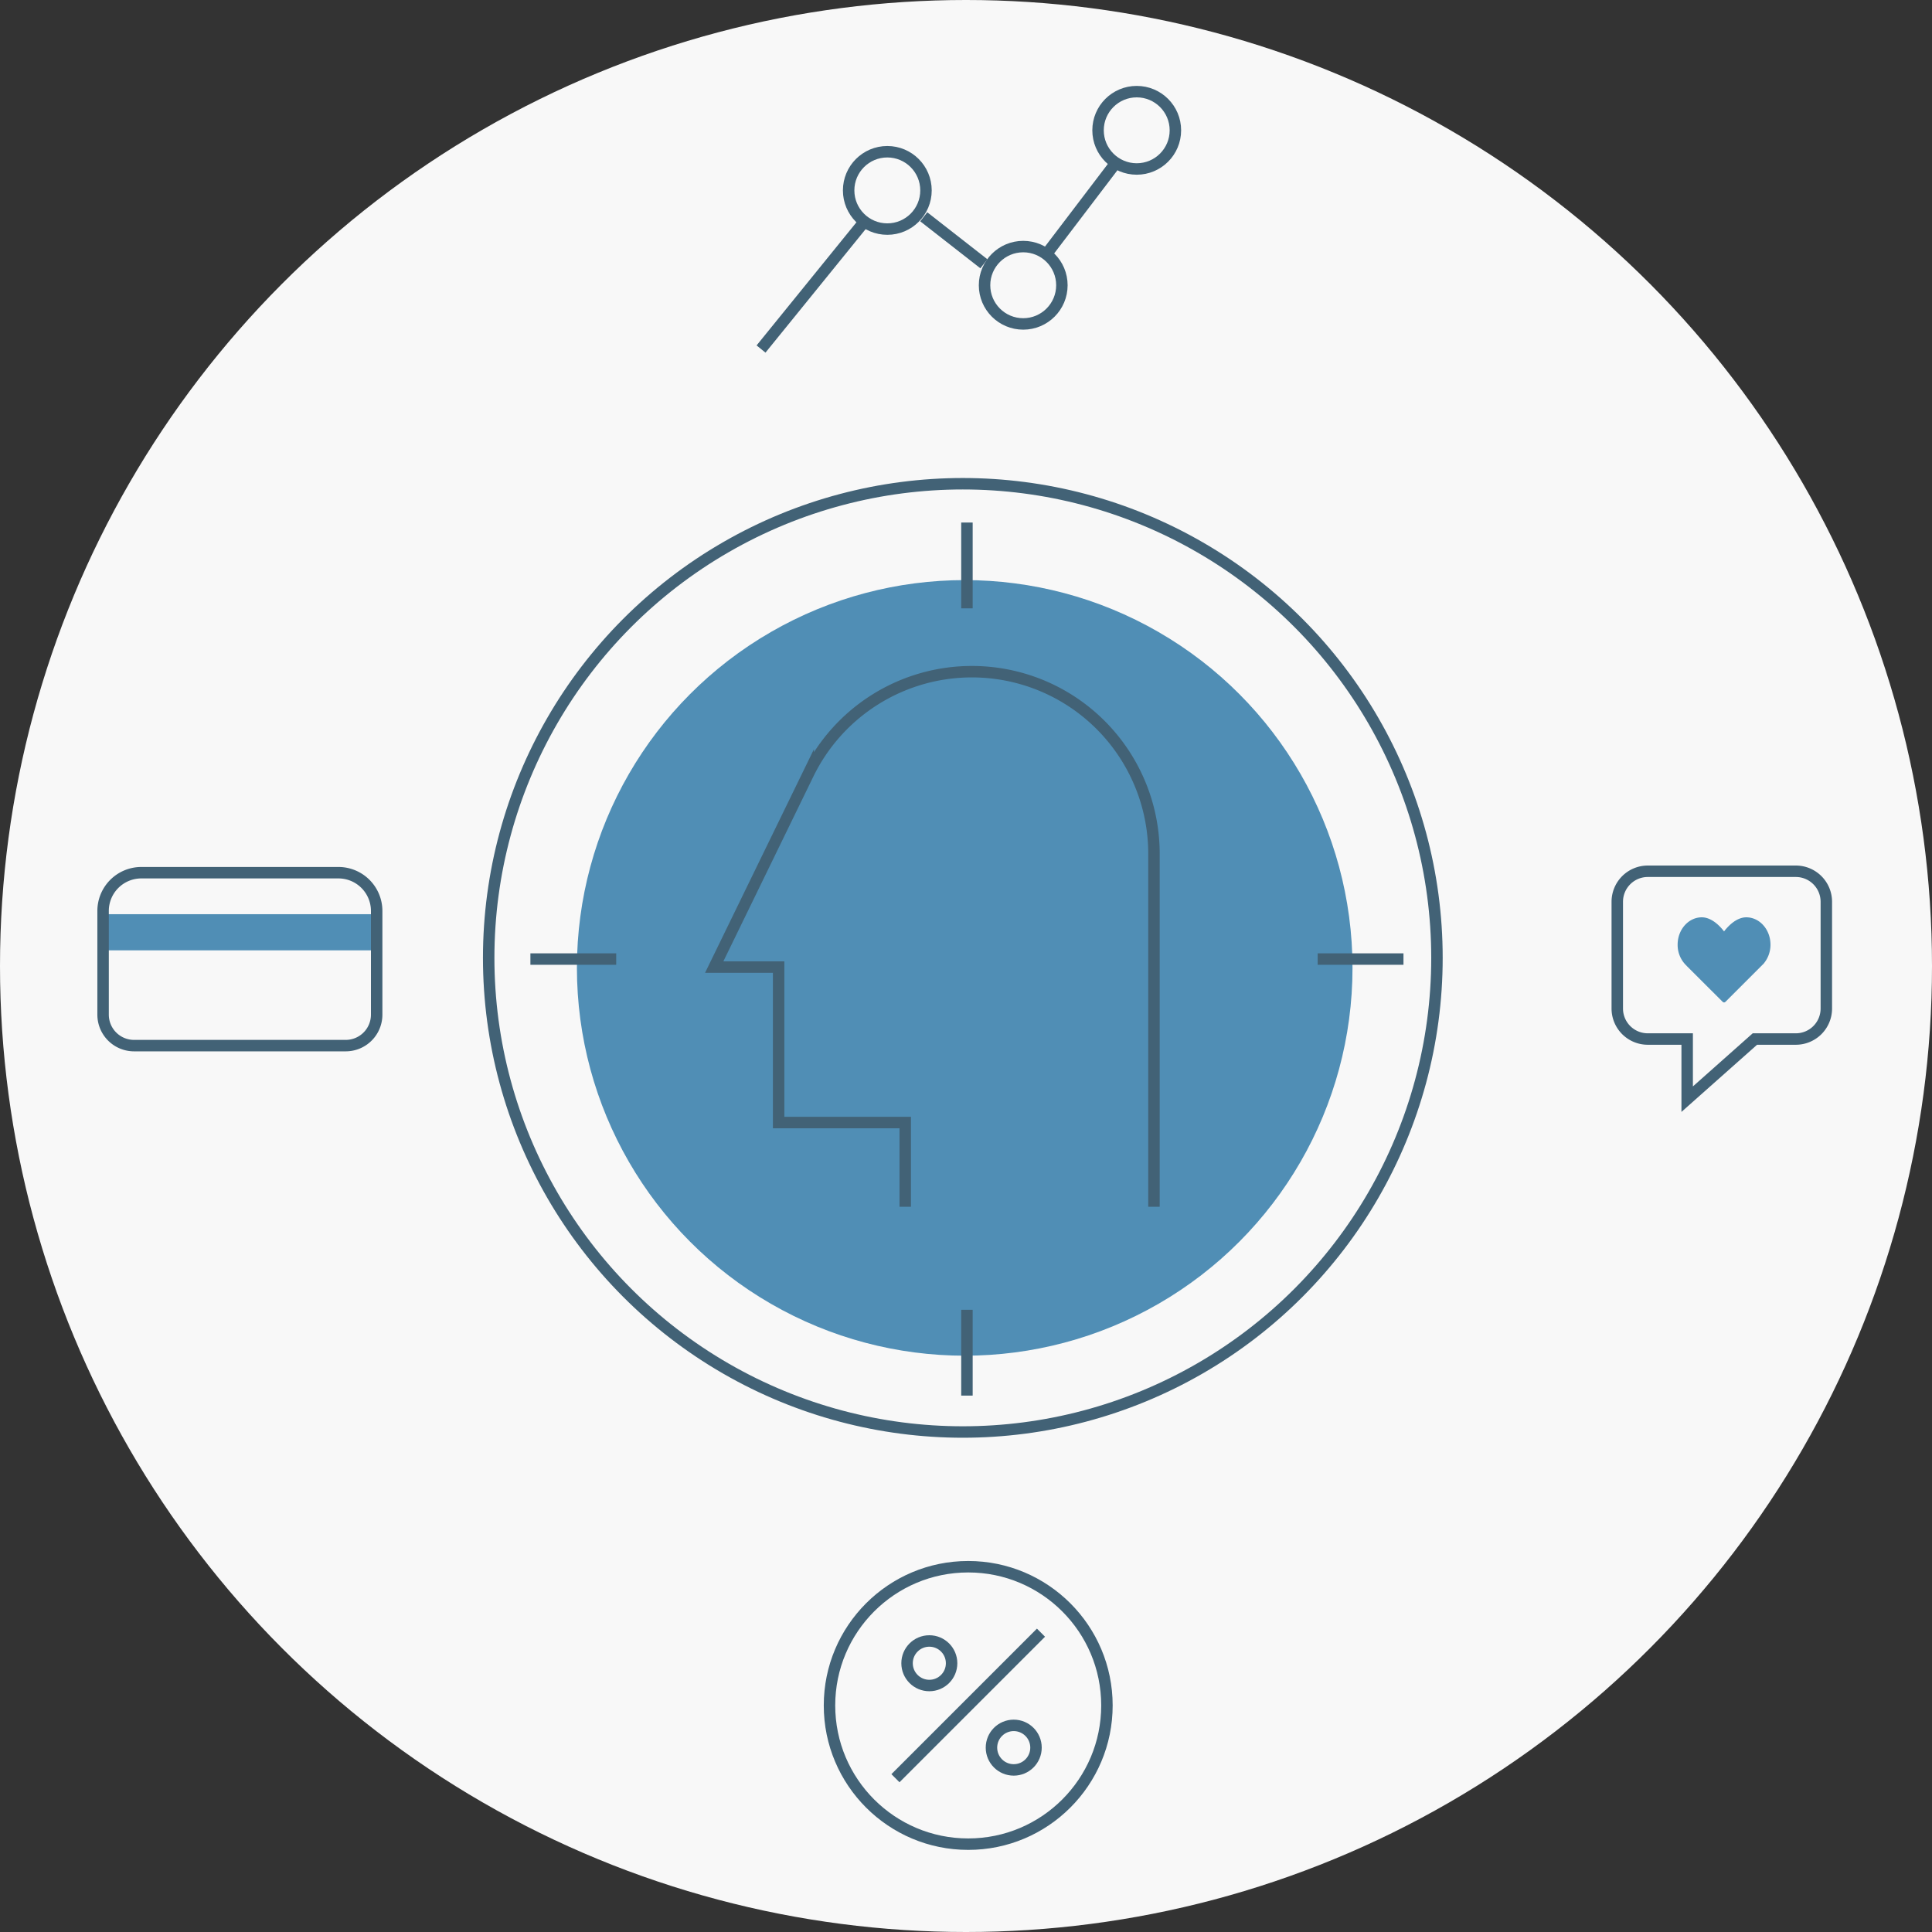<?xml version="1.0" encoding="UTF-8"?> <svg xmlns="http://www.w3.org/2000/svg" width="506" height="506" viewBox="0 0 506 506"><rect x="0" y="0" width="506" height="506" fill="#333333" stroke="none"/><g id="Group_1472" data-name="Group 1472" transform="translate(-763 -2056)"><circle id="Ellipse_514" data-name="Ellipse 514" cx="253" cy="253" r="253" transform="translate(763 2056)" fill="#f8f8f8"></circle><g id="Group_1448" data-name="Group 1448" transform="translate(-563.174 1773.65)"><circle id="Ellipse_838" data-name="Ellipse 838" cx="101.565" cy="101.565" r="101.565" transform="translate(1477.271 434.282)" fill="#508eb5"></circle><g id="Group_1447" data-name="Group 1447"><g id="Group_1436" data-name="Group 1436"><path id="Path_4170" data-name="Path 4170" d="M1563.26,598.409v-22.06H1530.1V535.631h-16.869l24.618-50.557a47.686,47.686,0,0,1,42.871-26.807h0a47.683,47.683,0,0,1,47.683,47.684v92.458" fill="none" stroke="#426276" stroke-miterlimit="10" stroke-width="3"></path></g><g id="Group_1437" data-name="Group 1437"><circle id="Ellipse_839" data-name="Ellipse 839" cx="124.179" cy="124.179" r="124.179" transform="translate(1454.163 409.043)" fill="none" stroke="#426276" stroke-miterlimit="10" stroke-width="3"></circle><line id="Line_746" data-name="Line 746" y2="22.474" transform="translate(1579.42 419.203)" fill="none" stroke="#426276" stroke-miterlimit="10" stroke-width="3"></line><line id="Line_747" data-name="Line 747" y2="22.474" transform="translate(1579.42 625.39)" fill="none" stroke="#426276" stroke-miterlimit="10" stroke-width="3"></line><line id="Line_748" data-name="Line 748" x1="22.474" transform="translate(1671.277 533.533)" fill="none" stroke="#426276" stroke-miterlimit="10" stroke-width="3"></line><line id="Line_749" data-name="Line 749" x1="22.474" transform="translate(1465.089 533.533)" fill="none" stroke="#426276" stroke-miterlimit="10" stroke-width="3"></line></g><g id="Group_1440" data-name="Group 1440"><circle id="Ellipse_840" data-name="Ellipse 840" cx="36.331" cy="36.331" r="36.331" transform="translate(1543.423 692.683)" fill="none" stroke="#426276" stroke-miterlimit="10" stroke-width="3"></circle><g id="Group_1439" data-name="Group 1439"><line id="Line_750" data-name="Line 750" x1="38.113" y2="38.113" transform="translate(1560.697 709.957)" fill="none" stroke="#426276" stroke-miterlimit="10" stroke-width="3"></line><g id="Group_1438" data-name="Group 1438"><circle id="Ellipse_841" data-name="Ellipse 841" cx="5.833" cy="5.833" r="5.833" transform="translate(1563.737 712.129)" fill="none" stroke="#426276" stroke-miterlimit="10" stroke-width="3"></circle><circle id="Ellipse_842" data-name="Ellipse 842" cx="5.833" cy="5.833" r="5.833" transform="translate(1585.842 734.233)" fill="none" stroke="#426276" stroke-miterlimit="10" stroke-width="3"></circle></g></g></g><g id="Group_1441" data-name="Group 1441"><rect id="Rectangle_578" data-name="Rectangle 578" width="69.624" height="9.464" transform="translate(1353.794 521.784)" fill="#508eb5"></rect><path id="Rectangle_579" data-name="Rectangle 579" d="M10.019,0H61.634A10.019,10.019,0,0,1,71.652,10.019V37.178a8.112,8.112,0,0,1-8.112,8.112H8.112A8.112,8.112,0,0,1,0,37.178V10.019A10.019,10.019,0,0,1,10.019,0Z" transform="translate(1353.174 510.913)" fill="none" stroke="#426276" stroke-miterlimit="10" stroke-width="3"></path></g><g id="Group_1444" data-name="Group 1444"><g id="Group_1443" data-name="Group 1443"><g id="Group_1442" data-name="Group 1442"><path id="Path_4171" data-name="Path 4171" d="M1783.539,522.6c-2.7,0-4.925,2.506-5.826,3.688-.9-1.182-3.129-3.688-5.826-3.688-3.492,0-6.333,3.211-6.333,7.156a7.473,7.473,0,0,0,2.35,5.532.468.468,0,0,0,.08.1l9.371,9.352a.507.507,0,0,0,.716,0l9.683-9.68.1-.1c.079-.074.157-.15.245-.247a.5.5,0,0,0,.09-.121,7.647,7.647,0,0,0,1.682-4.842C1789.871,525.814,1787.031,522.6,1783.539,522.6Z" fill="#508eb5"></path></g></g><path id="Path_4172" data-name="Path 4172" d="M1796.51,510.539h-38.774a7.99,7.99,0,0,0-7.99,7.99v27.959a7.989,7.989,0,0,0,7.99,7.989h10.317v15.751l17.737-15.751h10.72a7.989,7.989,0,0,0,7.99-7.989V518.529A7.99,7.99,0,0,0,1796.51,510.539Z" fill="none" stroke="#426276" stroke-miterlimit="10" stroke-width="3"></path></g><g id="Group_1446" data-name="Group 1446"><g id="Group_1445" data-name="Group 1445"><line id="Line_751" data-name="Line 751" y1="24.106" x2="18.339" transform="translate(1600.088 325)" fill="none" stroke="#426276" stroke-miterlimit="10" stroke-width="3"></line><line id="Line_752" data-name="Line 752" x2="15.752" y2="12.307" transform="translate(1568.108 339.13)" fill="none" stroke="#426276" stroke-miterlimit="10" stroke-width="3"></line><line id="Line_753" data-name="Line 753" y1="33.403" x2="27.091" transform="translate(1525.492 340.358)" fill="none" stroke="#426276" stroke-miterlimit="10" stroke-width="3"></line></g><circle id="Ellipse_843" data-name="Ellipse 843" cx="10.129" cy="10.129" r="10.129" transform="translate(1548.437 322.09)" fill="none" stroke="#426276" stroke-miterlimit="10" stroke-width="3"></circle><circle id="Ellipse_844" data-name="Ellipse 844" cx="10.129" cy="10.129" r="10.129" transform="translate(1584.031 346.931)" fill="none" stroke="#426276" stroke-miterlimit="10" stroke-width="3"></circle><circle id="Ellipse_845" data-name="Ellipse 845" cx="10.129" cy="10.129" r="10.129" transform="translate(1613.758 306.35)" fill="none" stroke="#426276" stroke-miterlimit="10" stroke-width="3"></circle></g></g></g></g></svg> 